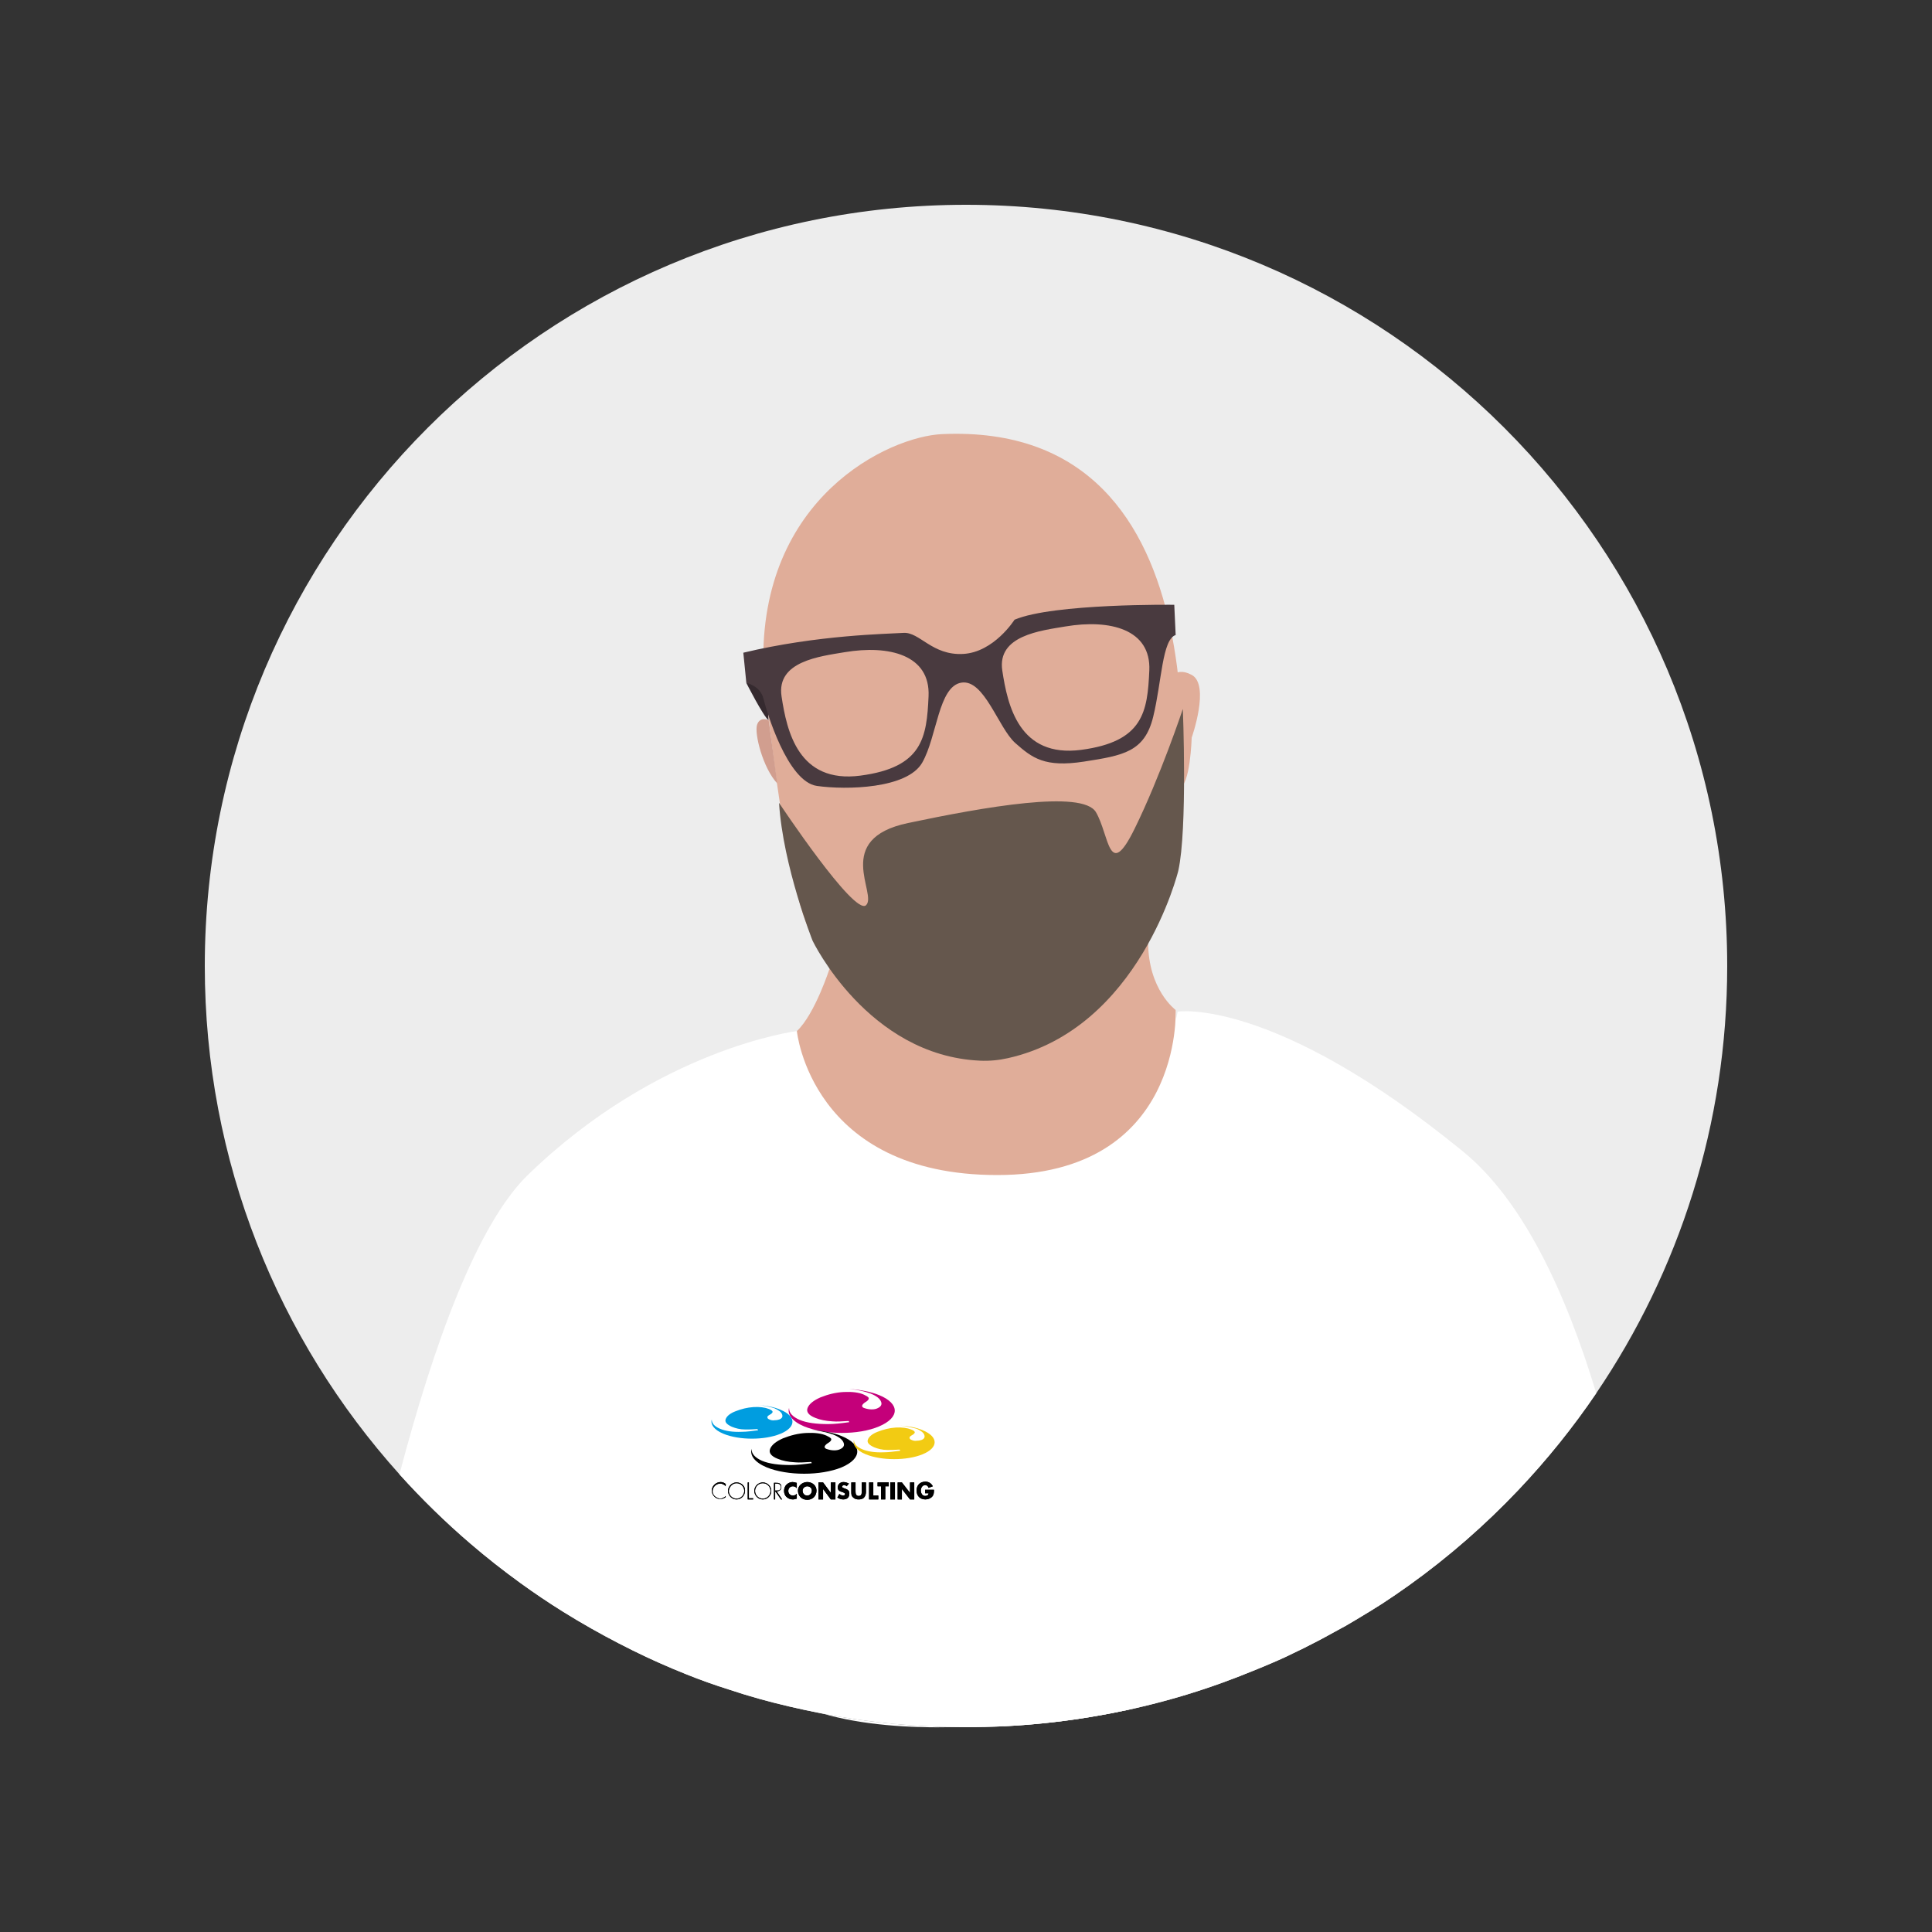 <?xml version="1.0" encoding="UTF-8"?> <svg xmlns="http://www.w3.org/2000/svg" id="Livello_1" version="1.1" viewBox="0 0 500 500"><rect x="0" y="0" width="500" height="500" fill="#333333" stroke="none"/><defs><style> .st0 { fill: #009de0; } .st1 { fill: #e0ad99; } .st2 { fill: #008fc1; } .st3 { fill: #fff; } .st4 { fill: #65574d; } .st5 { fill: #352a2f; } .st6 { fill: #d19e8f; } .st7 { fill: #c4007a; } .st8 { fill: #ededed; } .st9 { fill: #009fe3; } .st10 { fill: #493a3f; } .st11 { fill: #f2cb13; } </style></defs><path class="st8" d="M447,250c0,40.96-12.5,79.03-33.89,110.56-6.04,8.9-12.79,17.28-20.16,25.05-8.58,9.05-18.01,17.29-28.16,24.57-2.36,1.69-4.75,3.33-7.19,4.92-1.1.7-2.1,1.3-3.2,2-.73.44-1.47.89-2.22,1.34-1.31.79-2.64,1.6-3.98,2.36-1.1.6-2.2,1.2-3.3,1.8-2.5,1.4-5,2.7-7.6,4-.9.4-1.8.9-2.7,1.3-1.22.61-2.52,1.22-3.76,1.76h-.01c-.18.09-.35.16-.53.24-1.99.86-3.99,1.71-6.01,2.52h-.02c-2.64,1.09-5.31,2.11-7.97,3.08-6.71,2.43-13.59,4.49-20.61,6.15-1.31.32-2.63.62-3.95.9h-.02c-2.65.58-5.33,1.09-8.02,1.55-1.05.18-2.09.35-3.14.52-6.83,1.07-13.75,1.79-20.77,2.13-3.24.17-6.5.25-9.79.25-12.6,0-25-1.2-37-3.5-2.98-.57-5.93-1.2-8.86-1.89-5.22-1.22-10.34-2.64-15.34-4.31-3.8-1.2-7.5-2.5-11.2-4-2.32-.93-4.64-1.9-6.93-2.92,0,0-.02,0-.02-.01-1.16-.51-2.31-1.03-3.45-1.57-4.84-2.29-9.59-4.75-14.23-7.38-2.46-1.39-4.88-2.83-7.27-4.32-3.75-2.34-7.42-4.81-10.99-7.4-4.47-3.23-8.8-6.64-12.98-10.23-6.5-5.57-12.62-11.56-18.35-17.92h0c-31.34-34.87-50.38-80.97-50.38-131.55,0-108.8,88.2-197,197-197s197,88.2,197,197Z"></path><path class="st5" d="M193.14,176.73s4.42,8.71,5.76,9.65l-.44-10.36-5.32.71h0Z"></path><path class="st9" d="M335.68,384.12h0s-.06,0,0,0h0Z"></path><path class="st2" d="M335.68,384.12h0s-.06,0,0,0h0Z"></path><path class="st9" d="M335.68,384.12h0s-.06,0,0,0h0Z"></path><path class="st9" d="M-186.14,425h0s-.05,0,0,0h0Z"></path><path class="st2" d="M-186.14,425h0s-.05,0,0,0h0Z"></path><path class="st9" d="M-186.14,425h0s-.05,0,0,0h0Z"></path><path class="st9" d="M362.77,464.82h0s-.03,0,0,0h0Z"></path><path class="st2" d="M362.77,464.82h0s-.03,0,0,0h0Z"></path><path class="st9" d="M362.77,464.82h0s-.03,0,0,0h0Z"></path><path class="st3" d="M213,443.5c11.04,2.12,22.41,3.3,33.97,3.48-11.96.27-23.91-.58-33.97-3.48Z"></path><path class="st3" d="M307.26,438.51s-2.79.72-7.52,1.74c2.45-.73,4.95-1.5,7.49-2.29l.03.55Z"></path><path class="st3" d="M413.11,360.56c-6.04,8.9-12.79,17.28-20.16,25.05-8.58,9.05-18.01,17.29-28.16,24.57-2.36,1.69-4.75,3.33-7.19,4.92-1.1.7-2.1,1.3-3.2,2-.73.44-1.47.89-2.22,1.34-1.31.79-2.64,1.6-3.98,2.36-1.1.6-2.2,1.2-3.3,1.8-2.5,1.4-5,2.7-7.6,4-.9.4-1.8.9-2.7,1.3-1.22.61-2.52,1.22-3.76,1.76h-.01c-.18.09-.35.16-.53.24-1.99.86-3.99,1.71-6.01,2.52h-.02c-2.64,1.09-5.31,2.11-7.97,3.08-6.71,2.43-13.59,4.49-20.61,6.15-1.31.32-2.63.62-3.95.9h-.02c-2.65.58-5.33,1.09-8.02,1.55-1.05.18-2.09.35-3.14.52-6.83,1.07-13.75,1.79-20.77,2.13-3.24.17-6.5.25-9.79.25-12.6,0-25-1.2-37-3.5-2.98-.57-5.93-1.2-8.86-1.89-5.22-1.22-10.34-2.64-15.34-4.31-3.8-1.2-7.5-2.5-11.2-4-2.32-.93-4.64-1.9-6.93-2.92,0,0-.02,0-.02-.01-1.16-.51-2.31-1.03-3.45-1.57-4.84-2.29-9.59-4.75-14.23-7.38-2.46-1.39-4.88-2.83-7.27-4.32-3.75-2.34-7.42-4.81-10.99-7.4-4.47-3.23-8.8-6.64-12.98-10.23-6.5-5.57-12.62-11.56-18.35-17.92h0c8.77-33.32,20-64.62,33.23-77.47,33.77-32.81,69.61-37.24,69.61-37.24l98.03-5.48.15,2.26c.25-1.19.39-1.81.39-1.81,0,0,24.75-3.94,73.88,36.23,15.39,12.58,26.47,36.13,34.44,62.52Z"></path><path class="st3" d="M250.14,446.87s-.09.09-.14.13c-1.01,0-2.02-.01-3.03-.02,1.06-.03,2.11-.06,3.17-.11Z"></path><path class="st3" d="M299.74,440.25c-2.75.81-5.42,1.59-8,2.3h-.02c-2.65.58-5.33,1.09-8.02,1.55-1.05.18-2.09.35-3.14.52-6.83,1.07-13.75,1.79-20.77,2.13-.13-.12-.25-.27-.35-.44,16.47-1.31,31.64-4.19,40.3-6.06Z"></path><path class="st1" d="M214.79,250.39s-3.86,12.08-8.56,16.45c0,0,3.64,37.26,51.85,37.26s46.18-42.72,46.18-42.72c0,0-7.13-5.19-7.13-17.64l-82.34,6.65Z"></path><path class="st1" d="M243.77,112.35c-13.68.63-47.31,16.33-46.21,60.13,0,0,5.24,58.53,13,70.37s25.07,33.31,46.7,31.66,45.89-34.96,47-49.2,15.27-116.41-60.49-112.96h0Z"></path><path class="st1" d="M302.09,176.74s1.5-4.67,6.32-2.08,0,16.24,0,16.24c0,0-.35,12.64-3.33,13.12l-2.99-27.3h0Z"></path><path class="st6" d="M198.94,186.38s-2.23-1.08-3,1.15,1.46,11.19,5.22,15.23l-2.22-16.39h0Z"></path><path class="st10" d="M303.9,156.52s-31.3-.4-41.34,3.86c0,0-5.31,8.44-13.33,8.86s-11.23-5.72-15.41-5.45c-4.19.28-22.1.49-41.45,5.13l.78,7.81s3.58.72,4.41,4.01c.82,3.31,6.21,21.58,13.87,22.66s23.36.72,27.23-6.01c3.87-6.74,4.17-19.72,10.12-20.72s9.6,11.76,13.98,15.63c4.37,3.86,7.59,6.37,17.77,4.8,10.18-1.58,15.71-2.51,17.92-11.62,2.22-9.1,2.3-19.99,5.81-21.14l-.36-7.81ZM222.7,200.73c-16.08,2.12-19.08-11.49-20.44-20.54-1.35-9.05,9.92-10.32,16.32-11.4,11.54-1.94,22.21.71,21.73,11.4-.47,10.68-1.53,18.41-17.62,20.54h0ZM279.83,194.06c-16.08,2.12-19.08-11.49-20.44-20.54s9.92-10.31,16.32-11.39c11.54-1.95,22.21.71,21.73,11.39-.47,10.68-1.53,18.41-17.62,20.54h0Z"></path><path class="st4" d="M201.64,207.81s19.45,29.3,22.49,26.46-8.68-17.16,10.86-21.27c19.54-4.12,45.16-8.68,48.63-2.82,3.47,5.86,3.26,18.01,9.99,4.35s12.51-31.05,12.51-31.05c0,0,1.24,31.12-1.18,41.88,0,0-9.98,40.89-44.13,48.5-2.36.53-4.8.76-7.22.64-29.04-1.33-43.29-31.03-43.29-31.03,0,0-7.65-19.26-8.68-35.64h.01Z"></path><g><path class="st7" d="M219.71,359.45c2.8.2,5.6.7,7.8,1.6,5.4,2.2,5.4,5.8,0,8.1s-14,2.2-19.4,0c-3.1-1.3-4.4-3.1-3.9-4.8v.1c0,1.2.9,2.2,2.7,3,1.9.8,4.4,1.1,7.4,1.1,1.6,0,3.4-.2,5.5-.5l-.2-.3c-1.7.1-3.1.2-4.1.1-1.8-.1-3.3-.4-4.5-.9-1.8-.7-2.4-1.6-2-2.6s1.5-1.9,3.3-2.7c2-.8,4-1.3,6.1-1.4s3.9.1,5.2.7c.6.3,1,.5,1.2.8.1.3-.1.6-.5.9l-.6.4c-.4.3-.6.6-.6.8,0,.3.3.5.7.6.6.2,1.2.3,1.8.3s1.1-.1,1.5-.3c.9-.4,1.2-1,.9-1.7-.3-.8-1.2-1.5-2.7-2.1-1.6-.6-3.5-1-5.6-1.2h0Z"></path><path d="M210.01,370.05c2.8.2,5.6.7,7.8,1.6,5.4,2.2,5.4,5.8,0,8.1-5.4,2.2-14,2.2-19.4,0-3.1-1.3-4.4-3.1-3.9-4.8v.1c0,1.2.9,2.2,2.7,3,1.9.8,4.4,1.1,7.4,1.1,1.6,0,3.4-.2,5.5-.5l-.2-.3c-1.7.1-3.1.2-4.1.1-1.8-.1-3.3-.4-4.5-.9-1.8-.7-2.4-1.6-2-2.6s1.5-1.9,3.3-2.7c2-.8,4-1.3,6.1-1.4s3.9.1,5.2.7c.6.3,1,.5,1.2.8.1.3-.1.6-.5.9l-.6.4c-.4.3-.6.6-.6.8,0,.3.3.5.7.6.6.2,1.2.3,1.8.3s1.1-.1,1.5-.3c.9-.4,1.2-1,.9-1.7-.3-.8-1.2-1.5-2.7-2.1-1.7-.6-3.6-1-5.6-1.2h0Z"></path><path class="st11" d="M232.91,368.95c2.2.1,4.3.5,5.9,1.2,4.1,1.7,4.1,4.5,0,6.2s-10.7,1.7-14.8,0c-2.4-1-3.4-2.4-3-3.7v.1c0,.9.7,1.7,2.1,2.3,1.4.6,3.3.9,5.7.8,1.2,0,2.6-.2,4.2-.4l-.2-.3c-1.3.1-2.3.1-3.1.1-1.4,0-2.5-.3-3.5-.7-1.3-.6-1.9-1.2-1.6-2s1.2-1.5,2.5-2c1.5-.6,3.1-1,4.7-1.1s3,.1,4,.5c.5.2.8.4.9.6s0,.4-.4.7l-.5.3c-.3.2-.5.4-.4.6,0,.2.2.4.5.5.4.2.9.3,1.4.2.5,0,.9-.1,1.2-.2.7-.3.9-.7.7-1.3-.2-.6-.9-1.1-2-1.6-1.3-.3-2.7-.7-4.3-.8h0Z"></path><path class="st0" d="M196.11,363.65c2.2.1,4.3.5,5.9,1.2,4.1,1.7,4.1,4.5,0,6.2s-10.7,1.7-14.8,0c-2.4-1-3.4-2.4-3-3.7v.1c0,.9.7,1.7,2.1,2.3,1.4.6,3.3.9,5.7.8,1.2,0,2.6-.2,4.2-.4l-.2-.3c-1.3.1-2.3.1-3.1.1-1.4,0-2.5-.3-3.5-.7-1.3-.6-1.9-1.2-1.6-2,.3-.8,1.2-1.5,2.5-2,1.5-.6,3.1-1,4.7-1.1,1.6-.1,3,.1,4,.5.5.2.8.4.9.6s0,.4-.4.7l-.5.3c-.3.2-.5.4-.4.6,0,.2.2.4.5.5.4.2.9.3,1.4.2.5,0,.9-.1,1.2-.2.7-.3.9-.7.7-1.3-.2-.6-.9-1.1-2-1.6-1.2-.4-2.7-.7-4.3-.8h0Z"></path><path d="M187.91,384.15c-.4-.4-.9-.6-1.4-.6-1.2,0-2.3,1-2.3,2.2s1,2.2,2.2,2.2c.5,0,1-.2,1.4-.5v-.3c-.3.4-1,.7-1.4.7-.5,0-1-.3-1.4-.6-.4-.4-.6-.8-.6-1.3,0-1.1.9-2,2-2,.5,0,1.1.3,1.4.7v-.5h.1Z"></path><path d="M190.61,383.65c-1.2,0-2.2,1-2.2,2.2s1,2.2,2.2,2.2,2.2-1,2.2-2.2c.1-1.2-.9-2.2-2.2-2.2h0ZM190.61,383.85c1.1,0,2,.9,2,2s-.9,2-2,2-2-.9-2-2c.1-1.1,1-2,2-2h0Z"></path><polygon points="193.81 383.65 193.51 383.65 193.51 388.05 194.91 388.05 194.91 387.75 193.81 387.75 193.81 383.65"></polygon><path d="M197.41,383.65c-1.2,0-2.2,1-2.2,2.2s1,2.2,2.2,2.2,2.2-1,2.2-2.2-1-2.2-2.2-2.2h0ZM197.41,383.85c1.1,0,2,.9,2,2s-.9,2-2,2-2-.9-2-2,.9-2,2-2h0Z"></path><path d="M201.01,385.95c.7,0,1.2-.4,1.2-1.1,0-.4-.1-.7-.4-.9-.3-.2-.6-.2-1-.2h-.5v4.3h.3v-2h.1l1.4,2h.3l-1.4-2.1h0ZM200.61,385.75v-1.8h.2c.3,0,.5,0,.8.1s.5.5.5.8-.1.5-.3.7-.5.2-.8.2h-.4Z"></path><path d="M206.11,383.75c-.3-.1-.7-.2-1-.2-.6,0-1.2.3-1.6.7-.4.4-.6,1-.6,1.6s.2,1.2.7,1.6c.4.4,1,.6,1.6.6.3,0,.6-.1,1-.2v-1.3c-.2.3-.6.5-1,.5-.7,0-1.2-.5-1.2-1.2s.5-1.2,1.2-1.2c.4,0,.8.2,1,.5v-1.4h-.1,0Z"></path><path d="M208.91,383.55c-1.2,0-2.4.9-2.4,2.2,0,1.4,1,2.4,2.4,2.4s2.4-1,2.4-2.4c0-1.3-1.1-2.2-2.4-2.2h0ZM208.91,384.65c.7,0,1.2.5,1.2,1.1,0,.7-.5,1.3-1.2,1.3s-1.2-.5-1.2-1.3c0-.6.6-1.1,1.2-1.1h0Z"></path><polygon points="211.81 388.05 213.01 388.05 213.01 385.35 213.01 385.35 215.01 388.05 216.21 388.05 216.21 383.65 215.01 383.65 215.01 386.35 215.01 386.35 213.01 383.65 211.81 383.65 211.81 388.05"></polygon><path d="M219.71,383.95c-.4-.2-.9-.4-1.4-.4-.9,0-1.5.6-1.5,1.4s.5,1,1.2,1.2c.2.1.7.2.7.5s-.3.4-.5.4c-.4,0-.7-.2-1-.4l-.5.9c.4.3,1,.5,1.5.5.4,0,.9-.1,1.2-.4s.4-.7.4-1.2c0-.7-.5-1-1.1-1.2l-.3-.1c-.2-.1-.5-.2-.5-.4s.3-.4.5-.4c.3,0,.5.1.7.3l.6-.7h0Z"></path><path d="M223.01,383.65v2.3c0,.6,0,1.2-.8,1.2-.7,0-.8-.6-.8-1.2v-2.3h-1.1v2.4c0,.6,0,1.1.5,1.5.4.4.9.5,1.4.5s1.1-.1,1.4-.5c.4-.4.5-1,.5-1.5v-2.4h-1.1,0Z"></path><polygon points="226.01 383.65 224.91 383.65 224.91 388.05 227.31 388.05 227.31 387.05 226.01 387.05 226.01 383.65"></polygon><polygon points="229.11 384.65 230.01 384.65 230.01 383.65 227.11 383.65 227.11 384.65 228.01 384.65 228.01 388.05 229.11 388.05 229.11 384.65"></polygon><polygon points="231.61 383.65 230.41 383.65 230.41 388.05 231.61 388.05 231.61 383.65"></polygon><polygon points="232.31 388.05 233.41 388.05 233.41 385.35 233.41 385.35 235.51 388.05 236.61 388.05 236.61 383.65 235.51 383.65 235.51 386.35 235.51 386.35 233.41 383.65 232.31 383.65 232.31 388.05"></polygon><path d="M239.41,385.55v.9h.9c0,.5-.4.7-.9.7-.7,0-1.1-.7-1.1-1.4s.4-1.4,1.1-1.4c.5,0,.8.3.9.7l1.1-.4c-.4-.8-1.1-1.2-1.9-1.2-1.4,0-2.3.9-2.3,2.3s.9,2.3,2.3,2.3c.7,0,1.4-.3,1.8-.8s.4-1.1.4-1.7h-2.3Z"></path><path d="M187.91,384.15c-.4-.4-.9-.6-1.4-.6-1.2,0-2.3,1-2.3,2.2s1,2.2,2.2,2.2c.5,0,1-.2,1.4-.5v-.3c-.3.4-1,.7-1.4.7-.5,0-1-.3-1.4-.6-.4-.4-.6-.8-.6-1.3,0-1.1.9-2,2-2,.5,0,1.1.3,1.4.7v-.5h.1Z"></path><path d="M190.61,383.65c-1.2,0-2.2,1-2.2,2.2s1,2.2,2.2,2.2,2.2-1,2.2-2.2c.1-1.2-.9-2.2-2.2-2.2h0ZM190.61,383.85c1.1,0,2,.9,2,2s-.9,2-2,2-2-.9-2-2c.1-1.1,1-2,2-2h0Z"></path><polygon points="193.81 383.65 193.51 383.65 193.51 388.05 194.91 388.05 194.91 387.75 193.81 387.75 193.81 383.65"></polygon><path d="M197.41,383.65c-1.2,0-2.2,1-2.2,2.2s1,2.2,2.2,2.2,2.2-1,2.2-2.2-1-2.2-2.2-2.2h0ZM197.41,383.85c1.1,0,2,.9,2,2s-.9,2-2,2-2-.9-2-2,.9-2,2-2h0Z"></path><path d="M201.01,385.95c.7,0,1.2-.4,1.2-1.1,0-.4-.1-.7-.4-.9-.3-.2-.6-.2-1-.2h-.5v4.3h.3v-2h.1l1.4,2h.3l-1.4-2.1h0ZM200.61,385.75v-1.8h.2c.3,0,.5,0,.8.1s.5.5.5.8-.1.5-.3.7-.5.2-.8.2h-.4Z"></path><path d="M206.11,383.75c-.3-.1-.7-.2-1-.2-.6,0-1.2.3-1.6.7-.4.4-.6,1-.6,1.6s.2,1.2.7,1.6c.4.4,1,.6,1.6.6.3,0,.6-.1,1-.2v-1.3c-.2.3-.6.5-1,.5-.7,0-1.2-.5-1.2-1.2s.5-1.2,1.2-1.2c.4,0,.8.2,1,.5v-1.4h-.1,0Z"></path><path d="M208.91,383.55c-1.2,0-2.4.9-2.4,2.2,0,1.4,1,2.4,2.4,2.4s2.4-1,2.4-2.4c0-1.3-1.1-2.2-2.4-2.2h0ZM208.91,384.65c.7,0,1.2.5,1.2,1.1,0,.7-.5,1.3-1.2,1.3s-1.2-.5-1.2-1.3c0-.6.6-1.1,1.2-1.1h0Z"></path><polygon points="211.81 388.05 213.01 388.05 213.01 385.35 213.01 385.35 215.01 388.05 216.21 388.05 216.21 383.65 215.01 383.65 215.01 386.35 215.01 386.35 213.01 383.65 211.81 383.65 211.81 388.05"></polygon><path d="M219.71,383.95c-.4-.2-.9-.4-1.4-.4-.9,0-1.5.6-1.5,1.4s.5,1,1.2,1.2c.2.1.7.2.7.5s-.3.4-.5.4c-.4,0-.7-.2-1-.4l-.5.9c.4.3,1,.5,1.5.5.4,0,.9-.1,1.2-.4s.4-.7.4-1.2c0-.7-.5-1-1.1-1.2l-.3-.1c-.2-.1-.5-.2-.5-.4s.3-.4.5-.4c.3,0,.5.1.7.3l.6-.7h0Z"></path><path d="M223.01,383.65v2.3c0,.6,0,1.2-.8,1.2-.7,0-.8-.6-.8-1.2v-2.3h-1.1v2.4c0,.6,0,1.1.5,1.5.4.4.9.5,1.4.5s1.1-.1,1.4-.5c.4-.4.5-1,.5-1.5v-2.4h-1.1,0Z"></path><polygon points="226.01 383.65 224.91 383.65 224.91 388.05 227.31 388.05 227.31 387.05 226.01 387.05 226.01 383.65"></polygon><polygon points="229.11 384.65 230.01 384.65 230.01 383.65 227.11 383.65 227.11 384.65 228.01 384.65 228.01 388.05 229.11 388.05 229.11 384.65"></polygon><polygon points="231.61 383.65 230.41 383.65 230.41 388.05 231.61 388.05 231.61 383.65"></polygon><polygon points="232.31 388.05 233.41 388.05 233.41 385.35 233.41 385.35 235.51 388.05 236.61 388.05 236.61 383.65 235.51 383.65 235.51 386.35 235.51 386.35 233.41 383.65 232.31 383.65 232.31 388.05"></polygon><path d="M239.41,385.55v.9h.9c0,.5-.4.7-.9.7-.7,0-1.1-.7-1.1-1.4s.4-1.4,1.1-1.4c.5,0,.8.3.9.7l1.1-.4c-.4-.8-1.1-1.2-1.9-1.2-1.4,0-2.3.9-2.3,2.3s.9,2.3,2.3,2.3c.7,0,1.4-.3,1.8-.8s.4-1.1.4-1.7h-2.3Z"></path></g></svg> 